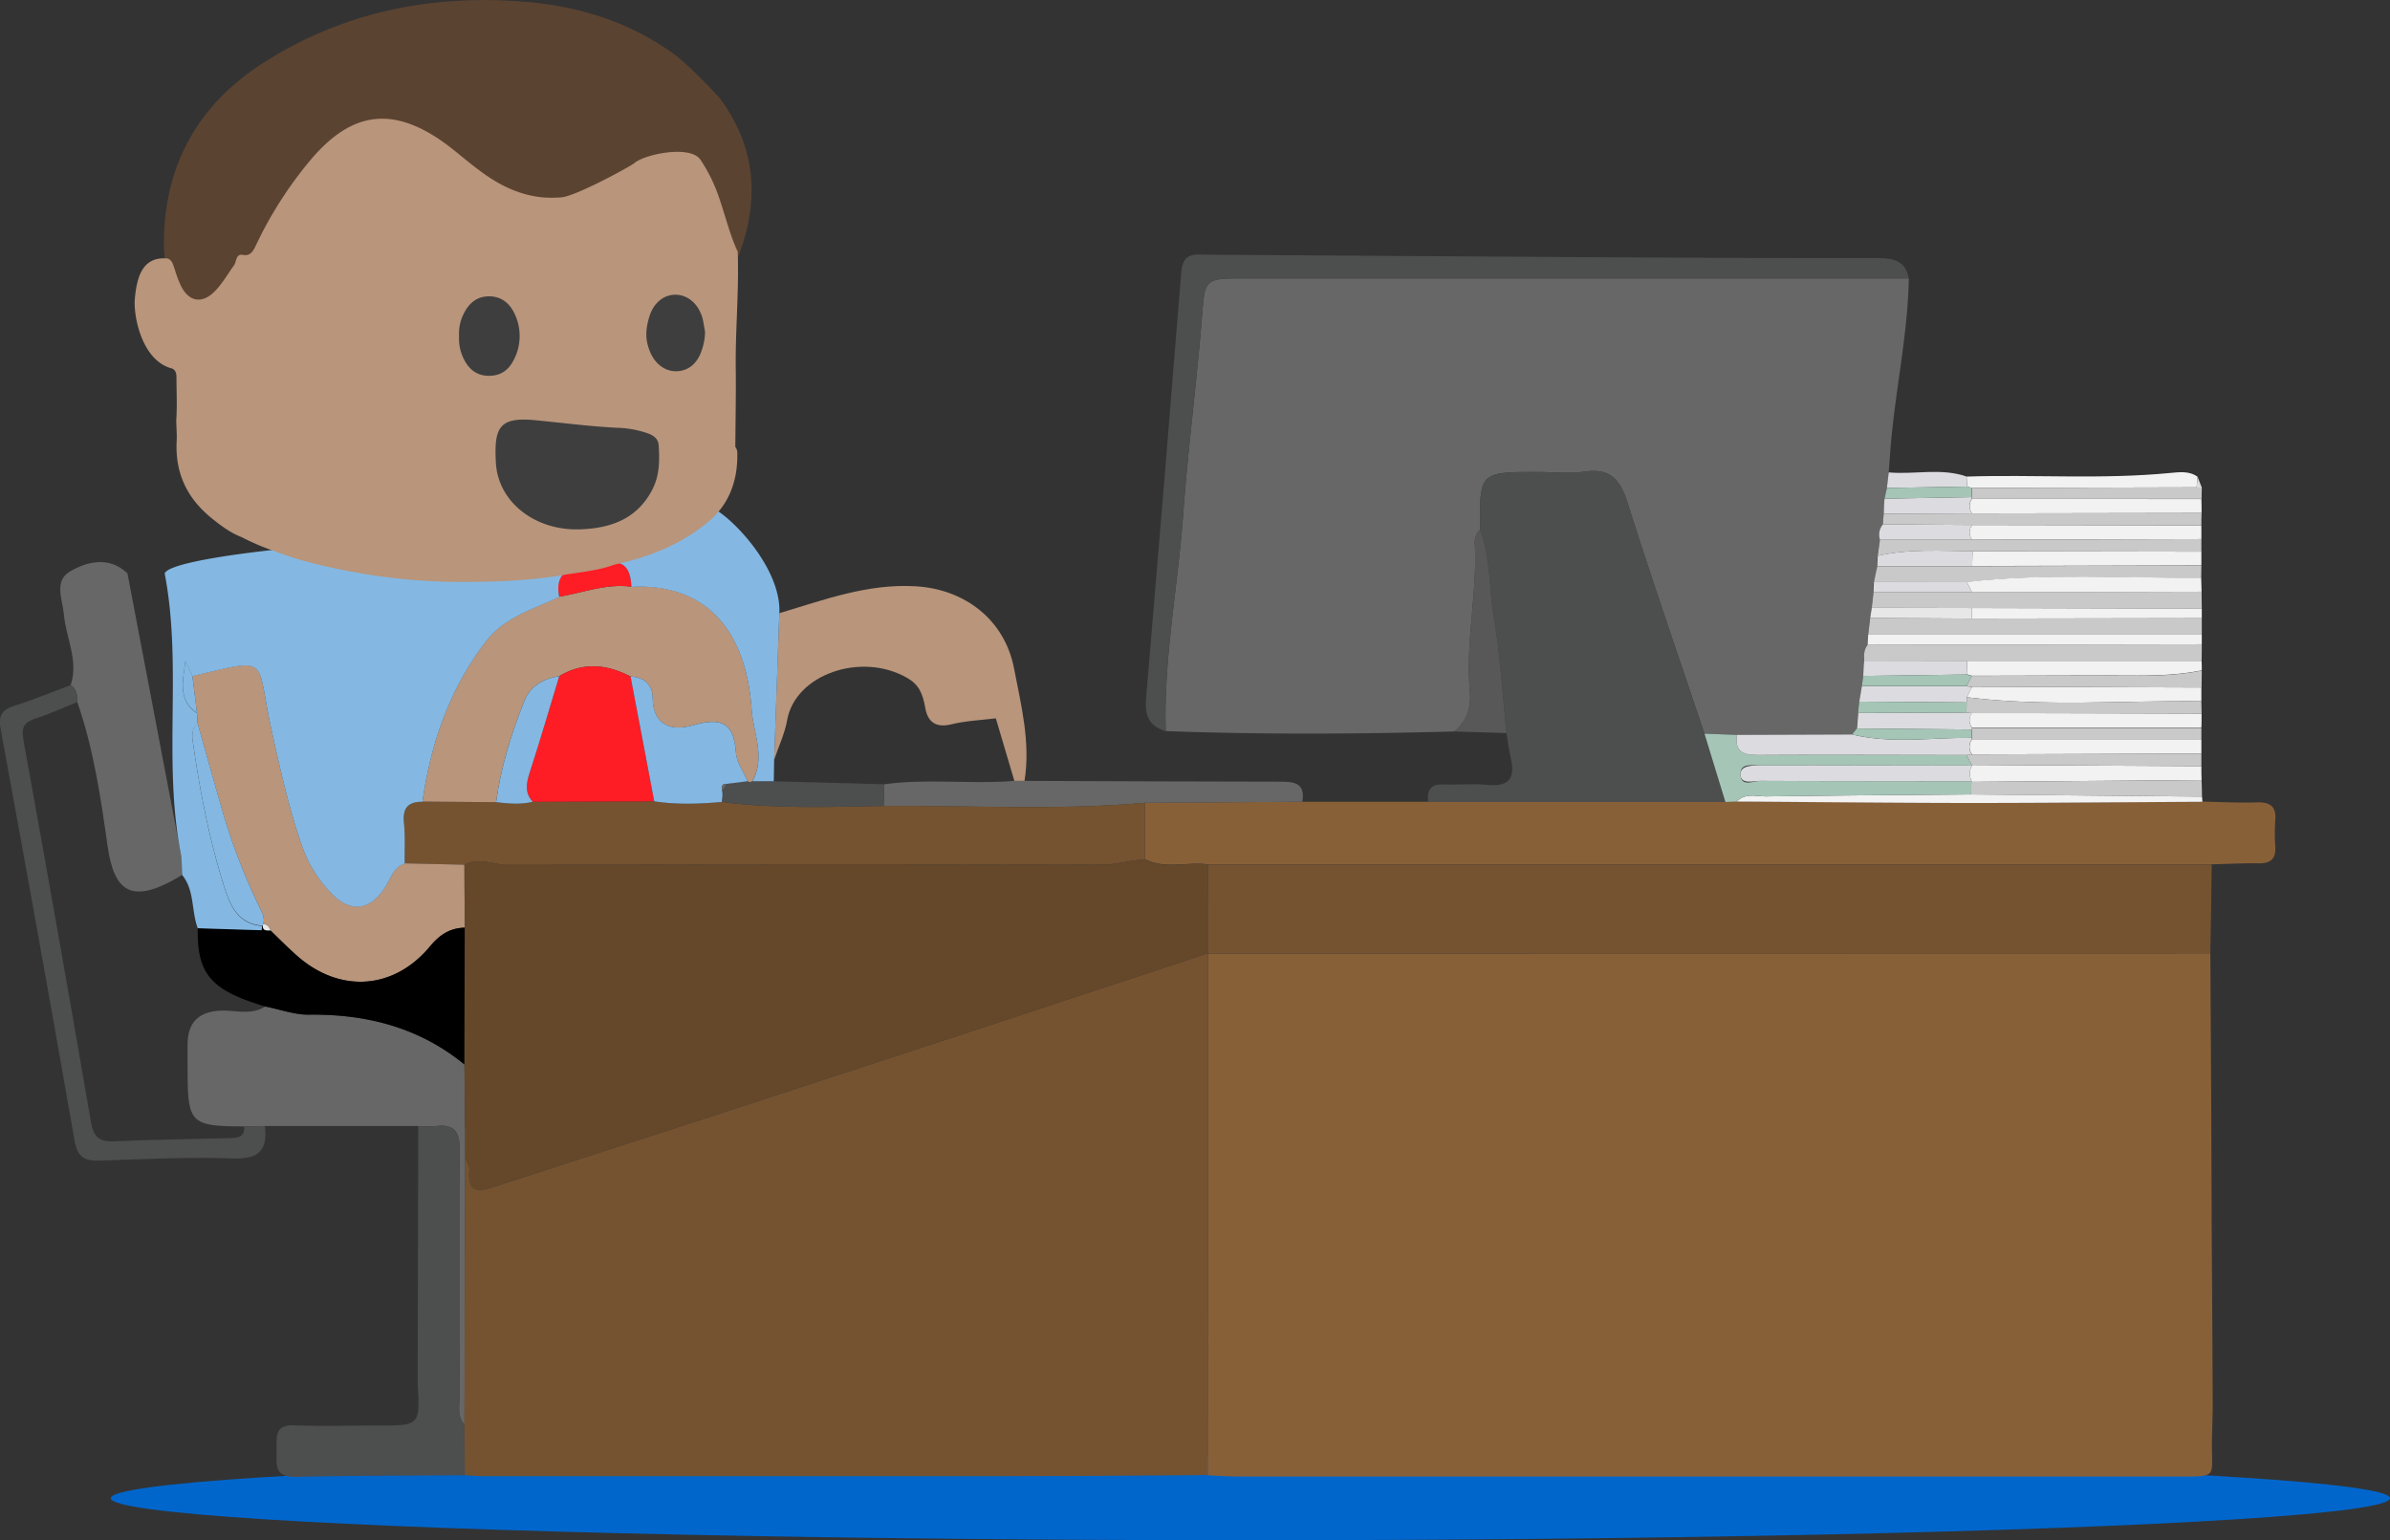 <svg id="Layer_1" data-name="Layer 1" xmlns="http://www.w3.org/2000/svg" viewBox="0 0 1200 773.3"><rect x="0" y="0" width="1200" height="773.3" fill="#333333" stroke="none"/><defs><style>.cls-1{fill:#06c;}.cls-2{fill:#886038;}.cls-3{fill:#676767;}.cls-4{fill:#755331;}.cls-5{fill:#4d4e4e;}.cls-6{fill:#c9c9c9;}.cls-7{fill:#585858;}.cls-8{fill:#f2f2f2;}.cls-9{fill:#dcdce0;}.cls-10{fill:#a5c5b7;}.cls-11{fill:#e8e7e7;}.cls-12{fill:#b8957b;}.cls-13{fill:#65482a;}.cls-14{fill:#ff1d25;}.cls-15{fill:#84b8e3;}.cls-16{fill:#5b4331;}.cls-17{fill:#3e3e3e;}</style></defs><title>Man at desk</title><ellipse class="cls-1" cx="627.8" cy="752.3" rx="572.2" ry="21.1"/><path class="cls-2" d="M1469.8,632q.5,71.3.7,142.4c.2,28.8.4,57.5.5,86.3-.1,5.2-.3,10.5-.4,15.7-.3,19.3,3.8,18.3-18.2,18.3H980.8c-4.8,0-9.6-.4-14.4-.6q0-131,.1-262Z" transform="translate(-360 -153.3)"/><path class="cls-3" d="M1318.4,293.1c-.5,27.9-6.6,55.3-9,83.1-.4,4.7-.7,9.5-1.1,14.3l-.9,7.8-1.2,5.4-.4,7.6-.4,5.3a8,8,0,0,0-1.5,7.7c-.4,2.7-.7,5.4-1.1,8.1s-.1,3.4-.2,5.2-1.2,5.4-1.7,8-.2,3.4-.2,5.1l-.9,7.8c-.3,1.7-.5,3.4-.8,5.1s-.7,5.6-1,8.4l-.3,5.1c-1.9,2.4-1.9,5.2-1.7,8s-.4,5-.5,7.6l-.7,5.2c-.4,2.6-.8,5.1-1.3,7.7l-.6,5.7-.6,7.8-2.4,3-57.8.2-16.3-.6c-12.9-38.4-26.2-76.7-38.4-115.3-3.7-11.8-8.4-18.2-21.7-16.3-7.7,1.1-15.7.2-23.6.2-29.2,0-29.2,0-29,28.9a9.2,9.2,0,0,0-2.6,7.1c1.3,24.8-4.7,49.3-2.5,74.1.7,8.4-1.4,14.9-7.8,20.2-48.3,1.3-96.6,1.6-144.9-.2-1.1-36.7,6.2-72.8,8.8-109.2,2.4-33.4,6.9-66.6,9.5-100,1.4-17.2,1.4-18.1,19.2-18.1Z" transform="translate(-360 -153.3)"/><path class="cls-4" d="M1469.8,632H966.4c0-14.9,0-29.7.1-44.6h504C1470.3,602.2,1470.1,617.1,1469.8,632Z" transform="translate(-360 -153.3)"/><path class="cls-2" d="M1470.5,587.3h-504c-10.5-1.4-21.4,2.6-31.6-2.6V556.4l79-.5h212.4l5.7-.2c39.4.2,78.8.6,118.2.7s77-.4,115.6-.6c9.1.2,18.3.7,27.4.4,6.7-.2,9.8,2.1,9.2,9a95.4,95.4,0,0,0,0,13.1c.4,6.2-2.2,8.6-8.4,8.5C1486.2,586.7,1478.4,587.1,1470.5,587.3Z" transform="translate(-360 -153.3)"/><path class="cls-5" d="M1226.3,556H1077.1c-.7-5.7.9-9.1,7.6-8.8s14.7-.5,22,.2c10.7,1.1,14.2-3.1,11.9-13.2-1-4.2-1.5-8.6-2.2-12.8-2-19.3-3.1-38.8-6.3-57.9-2.5-14.7-1.6-30-7-44.3-.2-28.9-.2-28.9,29-28.9,7.9,0,15.9.9,23.6-.2,13.3-1.9,18,4.5,21.7,16.3,12.2,38.6,25.5,76.9,38.4,115.3Z" transform="translate(-360 -153.3)"/><path class="cls-3" d="M570,718.7H493l-10.4.2c-27.1-.1-28.4-1.4-28.4-28.9,0-4.3-.1-8.6,0-13,.3-10.4,5.6-15.6,16.2-16.2,7.6-.4,15.5,2.5,22.8-2.1,7.2,1.4,14.4,4.1,21.6,4.1,29-.4,55.5,6.3,78.4,25l.3,31.1a10.5,10.5,0,0,0,.1,2.5v13.3q-.1,66.9-.4,134c-3.9-4.5-2.4-10-2.4-15.1-.2-40.9-.3-81.8,0-122.7.1-8.7-2.2-13.3-11.7-12.2A55.3,55.3,0,0,1,570,718.7Z" transform="translate(-360 -153.3)"/><path class="cls-5" d="M1318.4,293.1H982.8c-17.8,0-17.8.9-19.2,18.1-2.6,33.4-7.1,66.6-9.5,100-2.6,36.4-9.9,72.5-8.8,109.2-8.2-2.3-10.6-7.8-9.9-15.9q9.1-107.2,17.7-214.5c.8-10.6,7.5-8.8,13.8-8.8l199.5,1.3c45.5.2,91.1.5,136.6.4C1310.9,282.9,1316.8,284.3,1318.4,293.1Z" transform="translate(-360 -153.3)"/><path class="cls-3" d="M424,441.2q13.3,69.8,26.6,139.7c.8,3.8.6,7.8.9,11.7-25.3,15.5-34.2,8.8-37.5-14.6s-7-48.8-15.2-72.2c.1-3.3-.2-6.4-3.3-8.5,4.1-12.3-2.4-23.6-3.4-35.4-.7-7.6-5.2-16.9,3.1-21.7S414.7,432.3,424,441.2Z" transform="translate(-360 -153.3)"/><path class="cls-5" d="M570,718.7a55.3,55.3,0,0,0,9.1,0c9.5-1.1,11.8,3.5,11.7,12.2-.3,40.9-.2,81.8,0,122.7,0,5.1-1.5,10.6,2.4,15.1,0,8.4.1,16.9.2,25.4-28.4.2-56.7.1-85.1.8-10.5.2-9.5-6.2-9.4-12.9s-1.6-13.5,9.2-13c13.9.5,27.9.1,41.8.1,21,0,21,0,19.8-21.5Z" transform="translate(-360 -153.3)"/><path class="cls-5" d="M395.5,497.3c3.1,2.1,3.4,5.2,3.3,8.5-6.9,2.8-13.6,5.9-20.7,8.2s-7.3,5.3-6.2,11.7q17.3,95.3,33.7,190.6c1.2,7.4,3.8,10.5,11.6,10.1,19.2-.9,38.4-1.1,57.6-1.6,4-.1,8.2,0,7.8-5.9l10.4-.2c1.4,12-2.8,16.7-15.8,16.3-22.3-.8-44.7.3-67,1.1-7.9.3-11.4-1.9-12.8-10.3q-18.1-103.3-37.1-206.6c-1.2-6.6.7-9.6,6.9-11.5C376.8,504.7,386.1,500.8,395.5,497.3Z" transform="translate(-360 -153.3)"/><path class="cls-3" d="M869.3,545.4h5.1q63.8.3,127.6.4c7.2,0,13.6.1,11.9,10.1l-79,.5c-43.7,3.9-87.4,1.3-131.2,1.6l.3-10.9C825.7,544.1,847.6,547.2,869.3,545.4Z" transform="translate(-360 -153.3)"/><path class="cls-6" d="M1296,485.1c-.2-2.8-.2-5.6,1.7-8l167.8-.3c0,2.9,0,5.7-.1,8.5H1296Z" transform="translate(-360 -153.3)"/><path class="cls-6" d="M1298,472c.3-2.8.7-5.6,1-8.4l51.1.3,115.4-.2V472Z" transform="translate(-360 -153.3)"/><path class="cls-6" d="M1299.8,458.5l.9-7.8h49.4l115.3-.3c0,2.8.1,5.6.1,8.5l-115.4-.3Z" transform="translate(-360 -153.3)"/><path class="cls-7" d="M1103.1,419.2c5.4,14.3,4.5,29.6,7,44.3,3.2,19.1,4.3,38.6,6.3,57.9l-26.2-.8c6.4-5.3,8.5-11.8,7.8-20.2-2.2-24.8,3.8-49.3,2.5-74.1A9.2,9.2,0,0,1,1103.1,419.2Z" transform="translate(-360 -153.3)"/><path class="cls-6" d="M1300.9,445.6c.5-2.6,1.1-5.3,1.7-8h47.6l115.1-.3c0,2.1-.1,4.2-.1,6.2-39.2.2-78.5-2.4-117.7,2.1Z" transform="translate(-360 -153.3)"/><path class="cls-8" d="M1465.3,417.1V424l-115.1.3a5.9,5.9,0,0,1,.1-7.4Z" transform="translate(-360 -153.3)"/><path class="cls-8" d="M1465.4,511.6c0,2.3,0,4.7-.1,7H1350.1a5.9,5.9,0,0,1,.1-7.3Z" transform="translate(-360 -153.3)"/><path class="cls-8" d="M1465.3,403.9c.1,2.3.1,4.7.1,7l-115.2.2a6.2,6.2,0,0,1-.1-7.3Z" transform="translate(-360 -153.3)"/><path class="cls-8" d="M1465.3,524.8v6.9l-115.1.4a6.1,6.1,0,0,1-.1-7.4Z" transform="translate(-360 -153.3)"/><path class="cls-8" d="M1465.3,538c0,2.4,0,4.7.1,7l-115.6.9.2-.3c-1.3-2.7-1.5-5.3.2-7.9l-.2-.3Z" transform="translate(-360 -153.3)"/><path class="cls-6" d="M1349.8,545.9l115.6-.9c.1,2.8.2,5.6.2,8.3l-115.9-1.1Z" transform="translate(-360 -153.3)"/><path class="cls-8" d="M1465.3,437.2l-115.1.3c.1-2.5.1-4.9.2-7.4l114.9.2Z" transform="translate(-360 -153.3)"/><path class="cls-8" d="M1465.3,498.5v6.9c-39.3-.4-78.6,2.9-117.8-2l2.7-5.3Z" transform="translate(-360 -153.3)"/><path class="cls-8" d="M1347.7,485.2h117.7c.1,1.5.1,3.1.1,4.7-12.3,2.5-24.9,2.7-37.4,2.6-26-.1-52,.1-78,.1a8.8,8.8,0,0,1-2.3-.7Z" transform="translate(-360 -153.3)"/><path class="cls-8" d="M1347.5,445.5c39.2-4.5,78.5-1.9,117.7-2.1.1,2.4.1,4.7.2,7l-115.3.3C1349.3,449,1348.4,447.3,1347.5,445.5Z" transform="translate(-360 -153.3)"/><path class="cls-8" d="M1298,472h167.5v4.8l-167.8.3Z" transform="translate(-360 -153.3)"/><path class="cls-6" d="M1465.3,430.3l-114.9-.2c-15.9-.2-31.9-1.3-47.6,2.3.4-2.7.7-5.4,1.1-8.1h46.3l115.1-.3Z" transform="translate(-360 -153.3)"/><path class="cls-6" d="M1350.2,411.1l115.2-.2c-.1,2.1-.1,4.1-.1,6.2l-115-.2-44.9-.3c.1-1.8.2-3.6.4-5.3Z" transform="translate(-360 -153.3)"/><path class="cls-8" d="M1347.4,392.6c34-1.1,68.1,1.5,102.1-1.8,4.6-.4,9.6-1.2,13.9,1.9-.1,1.7-.3,3.5-.5,5.3l-112.9.3-2.3-.7Z" transform="translate(-360 -153.3)"/><path class="cls-6" d="M1350.1,492.7c26,0,52-.2,78-.1,12.5.1,25.1-.1,37.4-2.6,0,2.8-.1,5.7-.1,8.5l-115.2-.4-2.9-.3Z" transform="translate(-360 -153.3)"/><path class="cls-6" d="M1347.5,503.4c39.2,4.9,78.5,1.6,117.8,2,0,2.1.1,4.1.1,6.2l-115.2-.2-2.9-.3c.1-1.7.1-3.4.1-5.1A21.7,21.7,0,0,0,1347.5,503.4Z" transform="translate(-360 -153.3)"/><path class="cls-6" d="M1465.3,538l-115.3-.6-2.7-5,2.9-.3,115.1-.4Z" transform="translate(-360 -153.3)"/><path class="cls-8" d="M1349.7,552.2l115.9,1.1a24.6,24.6,0,0,1,.2,2.6c-38.6.2-77.1.6-115.6.6s-78.8-.5-118.2-.7c4.3-4.5,9.8-2.6,14.8-2.6C1281.1,552.7,1315.4,552.5,1349.7,552.2Z" transform="translate(-360 -153.3)"/><path class="cls-6" d="M1465.3,524.8H1350.1v-6h115.2Z" transform="translate(-360 -153.3)"/><path class="cls-6" d="M1350,398.3l112.9-.3h2.6c0,1.9-.1,3.9-.1,5.8H1350.1v-5.5Z" transform="translate(-360 -153.3)"/><path class="cls-8" d="M1350.1,458.6l115.4.3v4.8l-115.4.2Z" transform="translate(-360 -153.3)"/><path class="cls-9" d="M1347.4,392.6l.3,5-40.3.7.9-7.8C1321.3,391.7,1334.6,388.1,1347.4,392.6Z" transform="translate(-360 -153.3)"/><path class="cls-9" d="M1465.5,398.1h-2.6c.2-1.8.4-3.6.5-5.3Z" transform="translate(-360 -153.3)"/><path class="cls-4" d="M593.4,894.1c-.1-8.5-.2-17-.2-25.4q.1-67.1.4-134c.8,1.9,2.3,4,2.1,5.9-1.3,12.5,5.3,11,13.4,8.3,36.4-11.9,72.9-23.6,109.3-35.4l134.1-43.9L966.4,632h.1q-.2,130.9-.1,262c-31.6.2-63.1.5-94.6.5H606.4C602.1,894.7,597.7,894.3,593.4,894.1Z" transform="translate(-360 -153.3)"/><path class="cls-10" d="M1349.7,552.2c-34.3.3-68.6.5-102.9,1-5,0-10.5-1.9-14.8,2.6l-5.7.2-10.5-34.3,16.3.6c-1.4,9.9,4.9,10.1,12.1,10.1,34.3-.2,68.7,0,103.1,0l2.7,5,.2.3c-35.4,0-70.8-.2-106.2-.1-4,.1-10.5-1.4-10.1,4.8s6.4,3,9.9,3c35.4.2,70.8.1,106.2.2l-.2.3C1349.8,548,1349.8,550.1,1349.7,552.2Z" transform="translate(-360 -153.3)"/><path class="cls-9" d="M1347.3,532.4c-34.4,0-68.8-.2-103.1,0-7.2,0-13.5-.2-12.1-10.1l57.8-.2c19.9,4.8,40,1.5,60.1,1.7v.9a6.1,6.1,0,0,0,.1,7.4Z" transform="translate(-360 -153.3)"/><path class="cls-9" d="M1347.3,511.1l2.9.3a5.9,5.9,0,0,0-.1,7.3v.9l-57.7-.5.6-7.8Z" transform="translate(-360 -153.3)"/><path class="cls-9" d="M1347.5,503.4a21.7,21.7,0,0,1-.1,2.6l-53.9-.4c.5-2.6.9-5.1,1.3-7.7h52.5l2.9.3Z" transform="translate(-360 -153.3)"/><path class="cls-9" d="M1347.7,485.2c0,2.3,0,4.5.1,6.8l-52.3.7c.1-2.6.3-5.1.5-7.6Z" transform="translate(-360 -153.3)"/><path class="cls-9" d="M1305.4,416.6l44.9.3a5.9,5.9,0,0,0-.1,7.4h-46.3A8,8,0,0,1,1305.4,416.6Z" transform="translate(-360 -153.3)"/><path class="cls-9" d="M1302.8,432.4c15.7-3.6,31.7-2.5,47.6-2.3-.1,2.5-.1,4.9-.2,7.4h-47.6C1302.7,435.8,1302.7,434.1,1302.8,432.4Z" transform="translate(-360 -153.3)"/><path class="cls-9" d="M1350.2,411.1l-44.4.2c.1-2.6.2-5.1.4-7.6l43.8-.8v.9A6.2,6.2,0,0,0,1350.2,411.1Z" transform="translate(-360 -153.3)"/><path class="cls-10" d="M1292.3,519.1l57.7.5v4.2c-20.1-.2-40.2,3.1-60.1-1.7Z" transform="translate(-360 -153.3)"/><path class="cls-10" d="M1293.5,505.6l53.9.4c0,1.7,0,3.4-.1,5.1l-54.4.2Z" transform="translate(-360 -153.3)"/><path class="cls-10" d="M1295.5,492.7l52.3-.7a8.8,8.8,0,0,0,2.3.7l-2.8,5.1h-52.5C1295,496.2,1295.3,494.4,1295.5,492.7Z" transform="translate(-360 -153.3)"/><path class="cls-11" d="M1350.1,458.6v5.3l-51.1-.3c.3-1.7.5-3.4.8-5.1Z" transform="translate(-360 -153.3)"/><path class="cls-9" d="M1347.5,445.5c.9,1.8,1.8,3.5,2.6,5.2h-49.4c0-1.7.1-3.4.2-5.1Z" transform="translate(-360 -153.3)"/><path class="cls-10" d="M1350,402.9l-43.8.8,1.2-5.4,40.3-.7,2.3.7Z" transform="translate(-360 -153.3)"/><path class="cls-4" d="M803.7,558c43.8-.3,87.5,2.3,131.2-1.6v28.4c-7.4.4-14.4,2.7-22,2.7q-148.9-.3-297.9.1c-7.3,0-14.6-4.1-21.8-.1l-30-.7c-.1-6.9.2-13.9-.4-20.7s2.4-10.4,9.3-10.3l37,.3c6.1.7,12.3,1.3,18.4-.2l61-.2c11.3,1.7,22.6,1.3,33.9.3C749.4,559.5,776.6,558.5,803.7,558Z" transform="translate(-360 -153.3)"/><path class="cls-12" d="M748.7,534.8q1.2-36.9,2.6-73.6c22.5-6.7,44.4-15,68.7-13.5s44.3,16.6,49.1,41c3.6,18.7,8.4,37.4,5.3,56.7h-5.1L860,514c-7.3.9-15,1.2-22.3,3s-11.8-.7-13.1-8.1-3.2-11.8-9.1-15.2c-23.2-13.3-56.3-1.7-60.3,21.3C754,521.8,750.9,528.2,748.7,534.8Z" transform="translate(-360 -153.3)"/><path class="cls-12" d="M609.1,556.1l-37-.3c4.2-29.3,13.5-56.4,31.7-80.3,9.6-12.6,24-16.3,37-22.6,12.1-2,23.7-6.7,36.2-5,35.4-1.9,57.5,19.4,60.4,61.7.9,11.8,7,23.9.4,35.9a1.8,1.8,0,0,1-2.4.1c-2.1-4.8-5.6-9.5-5.9-14.4-1-15.4-7.7-17.7-21.6-13.7-10,2.9-20.1.8-20.2-13.9-.1-6.5-4.4-10.3-11.1-10.6-11.9-6.2-23.8-7.4-35.8-.2-7.8,1.2-14.6,5.1-17.4,12.2C616.8,521.4,611.5,538.4,609.1,556.1Z" transform="translate(-360 -153.3)"/><path class="cls-12" d="M563.2,586.8l30,.7c0,10.5.1,21.1.2,31.6-7.5.2-12.6,3.5-17.5,9.4-18.6,22.4-46.4,23.6-67.9,3.7-4.2-3.8-8.2-7.8-12.2-11.7-.6-1.8-1.6-3.1-3.7-3.2l-.2.8c1.5-3.7-.3-6.5-1.9-9.8a308.5,308.5,0,0,1-19.3-51.1c-3.9-13.5-7.7-27.1-11.5-40.7l-.3-5.2c-.8-6.2-1.5-12.4-2.3-18.6,39.7-9.3,31.7-9.8,39.5,26,4.4,20,8.8,39.9,15.5,59.2a64.7,64.7,0,0,0,14.2,23.3c9.9,10.6,20,9.5,27.7-2.7C556.3,594.1,557.6,588.7,563.2,586.8Z" transform="translate(-360 -153.3)"/><path d="M495.8,620.5c4,3.9,8,7.9,12.2,11.7,21.5,19.9,49.3,18.7,67.9-3.7,4.9-5.9,10-9.2,17.5-9.4q-.1,34.4-.2,68.7c-22.9-18.7-49.4-25.4-78.4-25-7.2,0-14.4-2.7-21.6-4.1-27.3-8.1-34.4-16.3-33.9-39.4l32,1a14.3,14.3,0,0,0,.3-2.1h.3l.2-.8C491.4,620.6,493.5,620.6,495.8,620.5Z" transform="translate(-360 -153.3)"/><path class="cls-5" d="M748.5,545.6l55.5,1.5-.3,10.9c-27.1.5-54.3,1.5-81.3-2,.1-1.8.2-3.6.2-5.4l2.3-3.7,10.5-1.3a1.8,1.8,0,0,0,2.4-.1Z" transform="translate(-360 -153.3)"/><path class="cls-13" d="M593.2,687.8q0-34.3.2-68.7c-.1-10.5-.2-21.1-.2-31.6,7.2-4,14.5.1,21.8.1q148.9-.5,297.9-.1c7.6,0,14.6-2.3,22-2.7,10.2,5.2,21.1,1.2,31.6,2.6-.1,14.9-.1,29.7-.1,44.6L852.5,669.6,718.4,713.5C682,725.3,645.5,737,609.1,748.9c-8.1,2.7-14.7,4.2-13.4-8.3.2-1.9-1.3-4-2.1-5.9V721.4c.3-.3.7-.6.7-.8a8.9,8.9,0,0,0-.8-1.7Z" transform="translate(-360 -153.3)"/><path class="cls-4" d="M593.5,718.9a8.9,8.9,0,0,1,.8,1.7c0,.2-.4.5-.7.8A10.5,10.5,0,0,1,593.5,718.9Z" transform="translate(-360 -153.3)"/><path class="cls-9" d="M1350,545.6c-35.4-.1-70.8,0-106.2-.2-3.5,0-9.6,2-9.9-3s6.1-4.7,10.1-4.8c35.4-.1,70.8.1,106.2.1C1348.5,540.3,1348.7,542.9,1350,545.6Z" transform="translate(-360 -153.3)"/><path class="cls-14" d="M677,447.9c-12.5-1.7-24.1,3-36.2,5-2.4-11.6,3.8-15.2,14.1-15.7S676.4,430.1,677,447.9Z" transform="translate(-360 -153.3)"/><path class="cls-14" d="M640.8,492.8c12-7.2,23.9-6,35.8.2q5.9,31.3,11.9,62.7l-61,.2c-4.1-4.4-3.3-9.2-1.6-14.5C631.1,525.3,635.9,509,640.8,492.8Z" transform="translate(-360 -153.3)"/><path class="cls-15" d="M491.9,618.1h-.3c-12.3-1.1-16.1-10.3-19.2-20.2-7.5-23.9-12.2-48.4-15.7-73.1-.4-3.1,0-6.1,2.5-8.4,3.8,13.6,7.6,27.2,11.5,40.7A308.5,308.5,0,0,0,490,608.3C491.6,611.6,493.4,614.4,491.9,618.1Z" transform="translate(-360 -153.3)"/><path class="cls-15" d="M456.6,492.7c.8,6.2,1.5,12.4,2.3,18.6-9.8-6.5-7-16.4-5.8-26.1Z" transform="translate(-360 -153.3)"/><path class="cls-15" d="M572.4,424.5c58.6-.7,84.2,4.8,140.6-12.9,2.5-.8,6.1-2.6,7.7-1.5,11.6,7.9,31.6,31,30.6,51.1q-1.3,36.8-2.6,73.6c-.1,3.6-.1,7.2-.2,10.8H737.8c6.6-12,.5-24.1-.4-35.9-2.9-42.3-25-63.6-60.4-61.7-.6-17.8-12.6-11.2-22.1-10.7s-16.5,4.1-14.1,15.7c-13,6.3-27.4,10-37,22.6-18.2,23.9-27.5,51-31.7,80.3-6.9-.1-10,3-9.3,10.3s.3,13.8.4,20.7c-5.6,1.9-6.9,7.3-9.7,11.7-7.7,12.2-17.8,13.3-27.7,2.7a64.7,64.7,0,0,1-14.2-23.3c-6.7-19.3-11.1-39.2-15.5-59.2-7.8-35.8.2-35.3-39.5-26l-3.5-7.5c-1.2,9.7-4,19.6,5.8,26.1l.3,5.2c-2.5,2.3-2.9,5.3-2.5,8.4,3.5,24.7,8.2,49.2,15.7,73.1,3.1,9.9,6.9,19.1,19.2,20.2a14.3,14.3,0,0,1-.3,2.1l-32-1c-3.3-8.7-1.5-18.9-7.8-26.7-.3-3.9-.1-7.9-.9-11.7-8.8-46.6,1-93.2-7.9-139.7C444.7,433.6,523.1,425.2,572.4,424.5Z" transform="translate(-360 -153.3)"/><path class="cls-15" d="M688.5,555.7q-6-31.4-11.9-62.7c6.7.3,11,4.1,11.1,10.6.1,14.7,10.2,16.8,20.2,13.9,13.9-4,20.6-1.7,21.6,13.7.3,4.9,3.8,9.6,5.9,14.4l-10.5,1.3c-2.9-.1-2.7,1.8-2.3,3.7s-.1,3.6-.2,5.4C711.1,557,699.8,557.4,688.5,555.7Z" transform="translate(-360 -153.3)"/><path class="cls-15" d="M640.8,492.8c-4.9,16.2-9.7,32.5-14.9,48.6-1.7,5.3-2.5,10.1,1.6,14.5-6.1,1.5-12.3.9-18.4.2,2.4-17.7,7.7-34.7,14.3-51.1C626.2,497.9,633,494,640.8,492.8Z" transform="translate(-360 -153.3)"/><path class="cls-11" d="M495.8,620.5c-2.3.1-4.4.1-3.7-3.2C494.2,617.4,495.2,618.7,495.8,620.5Z" transform="translate(-360 -153.3)"/><path class="cls-3" d="M722.6,550.6c-.4-1.9-.6-3.8,2.3-3.7Z" transform="translate(-360 -153.3)"/><path class="cls-16" d="M683.8,233.5c3.4-2.2,34.8,25,35.7,27.7a162.9,162.9,0,0,0,6.9,17.5c.8,1.7,1.3,4.1,4.2,3.7,10.8-28.1,9.3-54.7-9-79.5-.3-.5-15.2-16.7-23.7-22.8-22.5-16.2-48.2-23.9-75.4-26-46.5-3.6-90.6,5.4-130.2,30.7-33.3,21.3-50.4,52.3-50,92.3.1,5.9,1.3,11.8,1.9,17.6s3.1,10,5.7,14.5c4.4,7.4,11.2,8.8,17.8,3.1s18.1-21.8,19.4-24c8.4-13.8,15.6-28.4,25.9-41,7.8-9.4,16.1-18.2,28.4-22s23.3-2.7,34,4c8.6,5.3,16.4,11.8,24.5,17.7,6,4.4,28.5,13.1,38.5,11.7C651.2,256.8,682.4,234.3,683.8,233.5Z" transform="translate(-360 -153.3)"/><path class="cls-12" d="M444.2,283.1c-11.9-1.1-15.4,7.8-16.5,20.2-.8,9.2,3.8,31.3,18.6,35,2,.8,2.3,2.7,2.3,4.6,0,7.1.4,14.1-.1,21.2,0,3.5.4,7.1.2,10.6-.9,16.7,5.7,29.3,17.8,39,4.6,3.7,9.3,7.2,14.8,9.3a116.3,116.3,0,0,0,16.7,7.1c15,5.8,30.5,8.9,46.1,11.6a297.5,297.5,0,0,0,49.8,3.8c15.8,0,31.6-.7,47.3-3.2,9.1-1.7,18.5-2.2,27.3-5.5,17.3-3.7,33.7-10.1,47.5-21.8,9.8-8.3,14.4-20,14.2-33.6a5.3,5.3,0,0,0-1-3.7c.1-13.8.4-27.6.2-41.3-.1-18.9,1.7-37.8,1-56.7-3.8-8.2-6-17.2-8.9-25.8a81.6,81.6,0,0,0-9.8-20.4c-5.2-7.6-28.2-2.7-33.2,1.7-2,1.7-29.9,16.9-36.8,17.2a57.8,57.8,0,0,1-9.3,0c-11.3-1.1-21.1-5.8-30.3-12.5s-14.9-12.4-23-17.6c-25.9-16.7-45.2-10.1-63.5,11.7a199,199,0,0,0-27.3,42.9c-1.4,2.9-2.9,5.1-6.4,4.4s-3.1,3.3-4.4,5.2c-3.3,4.6-6.1,9.6-10.1,13.5-6.3,6-12.7,4.7-16.6-3.3a58.9,58.9,0,0,1-3.1-8.3C446.9,286.4,446.6,284,444.2,283.1Z" transform="translate(-360 -153.3)"/><path class="cls-17" d="M651.1,419.1c15.7-.5,29-5.3,36.6-20.3,3.5-7,3.5-14.5,3-22-.3-3.5-2.9-5-5.7-6a50.9,50.9,0,0,0-15.4-2.7c-13.3-.7-26.6-2.4-39.9-3.7-18.8-2-21.8,3-20.7,21.5s17.9,32.6,39,33.2Z" transform="translate(-360 -153.3)"/><path class="cls-17" d="M590.5,322a22.7,22.7,0,0,0,2.6,12c2.6,5,6.5,8,12.4,8s9.7-2.8,12.2-7.5a25.9,25.9,0,0,0,.7-23.6c-2.5-5.4-6.8-8.9-13.1-8.8s-10.2,3.9-12.7,9.2A21.8,21.8,0,0,0,590.5,322Z" transform="translate(-360 -153.3)"/><path class="cls-17" d="M714,320c-.4-2.2-.7-4.4-1.2-6.6-1.9-7.2-7.1-11.9-13.3-12.1s-11.4,4.1-13.5,11.1-2,11.9.5,17.8,7.6,9.8,13.5,9.5,10.2-4.1,12.3-10.4A29.4,29.4,0,0,0,714,320Z" transform="translate(-360 -153.3)"/></svg>